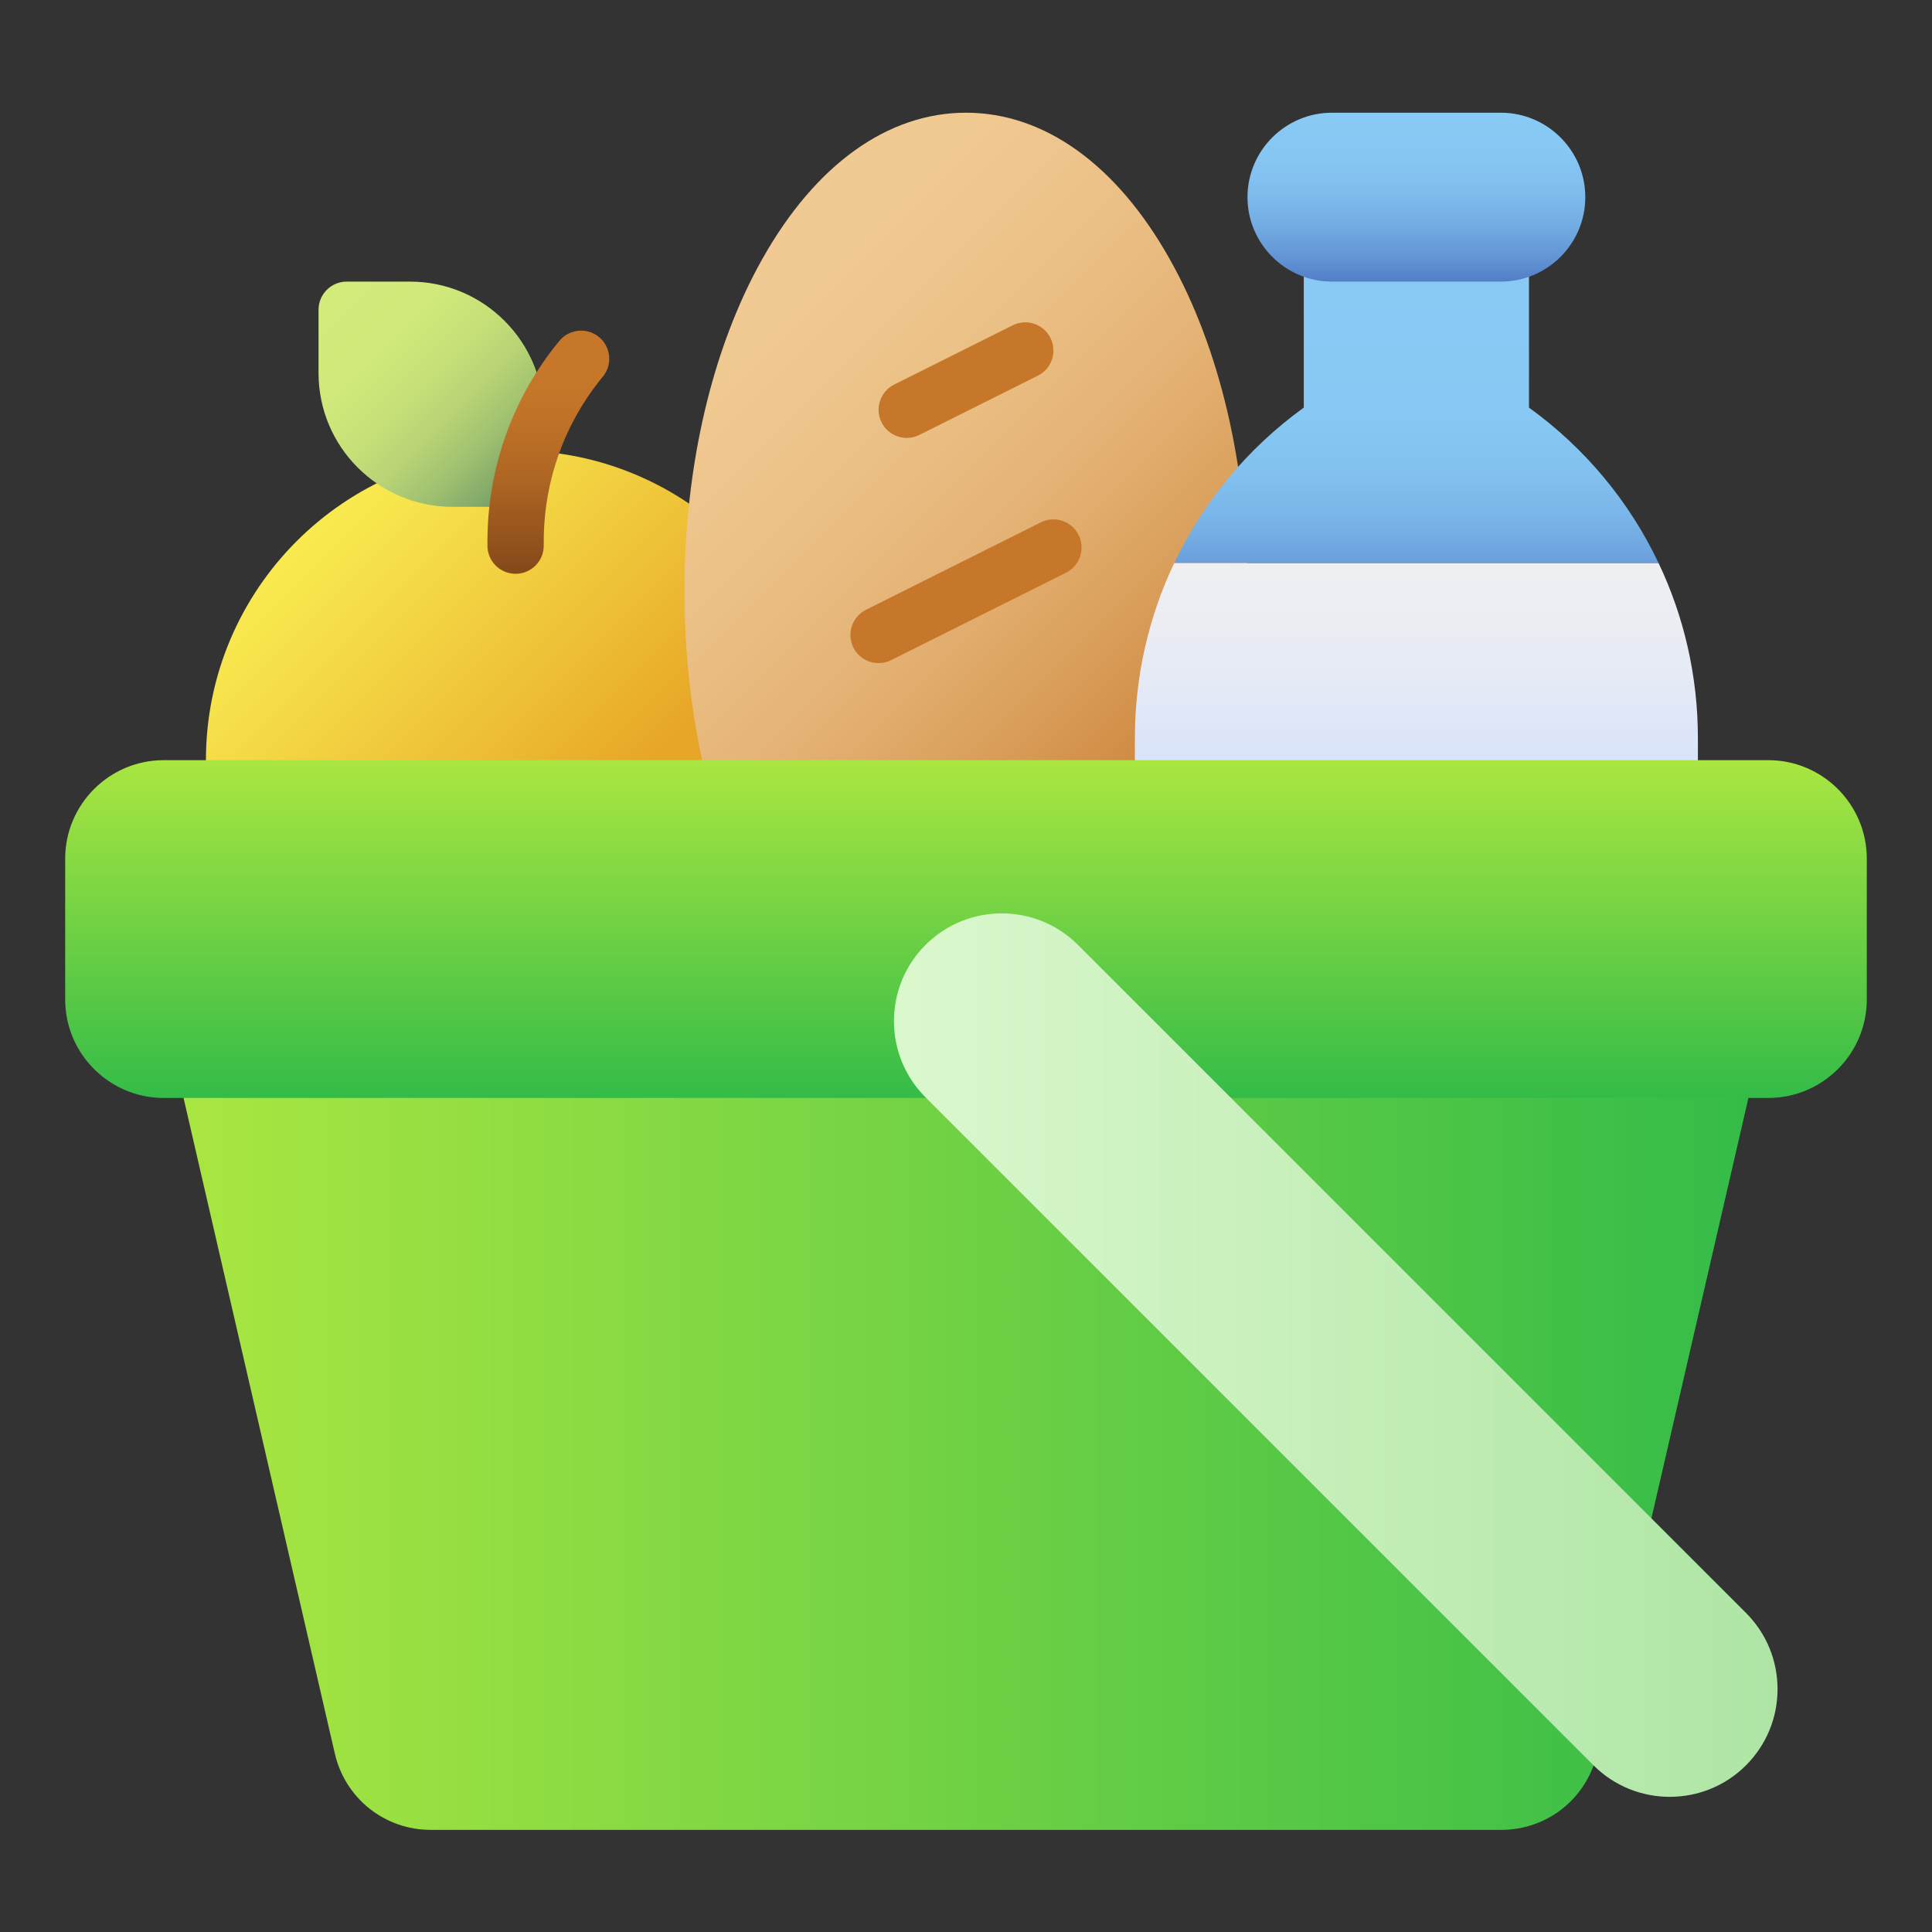 <svg width="80" height="80" viewBox="0 0 80 80" fill="none" xmlns="http://www.w3.org/2000/svg">
<rect x="0" y="0" width="80" height="80" fill="#333333" stroke="none"/>
<path d="M21.349 44.299C28.431 44.299 34.172 38.558 34.172 31.477C34.172 24.395 28.431 18.654 21.349 18.654C14.268 18.654 8.527 24.395 8.527 31.477C8.527 38.558 14.268 44.299 21.349 44.299Z" fill="url(#paint0_linear_86_75)"/>
<path d="M22.515 17.197V19.82C22.515 20.464 21.994 20.986 21.349 20.986H18.727C15.674 20.986 13.19 18.502 13.19 15.449V12.826C13.19 12.182 13.712 11.661 14.356 11.661H16.978C20.031 11.661 22.515 14.145 22.515 17.197Z" fill="url(#paint1_linear_86_75)"/>
<path d="M21.35 23.76C20.706 23.76 20.184 23.238 20.184 22.595V22.434C20.184 19.364 21.233 16.455 23.161 14.116C23.599 13.584 24.4 13.545 24.887 14.032C25.311 14.456 25.344 15.133 24.962 15.596C23.378 17.519 22.515 19.91 22.515 22.434V22.595C22.515 23.238 21.993 23.76 21.35 23.76Z" fill="url(#paint2_linear_86_75)"/>
<path d="M51.656 24.483C51.656 29.661 50.512 34.548 48.433 38.242C46.237 42.148 43.242 44.299 40 44.299C36.758 44.299 33.762 42.148 31.566 38.242C29.487 34.548 28.343 29.661 28.343 24.483C28.343 19.304 29.487 14.417 31.566 10.724C33.762 6.817 36.758 4.667 40 4.667C43.242 4.667 46.237 6.817 48.433 10.724C50.512 14.417 51.656 19.304 51.656 24.483Z" fill="url(#paint3_linear_86_75)"/>
<path d="M36.503 17.489C36.215 16.913 36.449 16.213 37.024 15.925L41.933 13.47C42.509 13.183 43.209 13.416 43.497 13.992C43.785 14.568 43.551 15.268 42.975 15.556L38.067 18.01C37.491 18.298 36.791 18.065 36.503 17.489Z" fill="#C67729"/>
<path d="M35.337 26.814C35.049 26.238 35.283 25.538 35.858 25.25L43.099 21.63C43.674 21.342 44.374 21.575 44.662 22.151C44.95 22.727 44.717 23.427 44.141 23.715L36.901 27.335C36.325 27.623 35.625 27.39 35.337 26.814Z" fill="#C67729"/>
<path d="M68.679 23.317H48.621C49.822 20.786 51.652 18.564 53.987 16.878V10.495C53.987 9.851 54.509 9.329 55.153 9.329H62.147C62.791 9.329 63.312 9.851 63.312 10.495V16.878C65.648 18.564 67.478 20.786 68.679 23.317Z" fill="url(#paint4_linear_86_75)"/>
<path d="M70.306 30.557V40.801C70.306 41.446 69.785 41.967 69.141 41.967H48.159C47.515 41.967 46.993 41.446 46.993 40.801V30.557C46.993 28.009 47.563 25.543 48.621 23.317H68.679C69.737 25.543 70.306 28.009 70.306 30.557Z" fill="url(#paint5_linear_86_75)"/>
<path d="M65.644 8.164C65.644 10.091 64.075 11.661 62.147 11.661H55.153C53.226 11.661 51.656 10.091 51.656 8.164C51.656 6.236 53.226 4.667 55.153 4.667H62.147C64.075 4.667 65.644 6.236 65.644 8.164Z" fill="url(#paint6_linear_86_75)"/>
<path d="M43.497 69.943H38.834C38.191 69.943 37.669 69.421 37.669 68.777C37.669 68.133 38.191 67.612 38.834 67.612H43.497C44.141 67.612 44.662 68.133 44.662 68.777C44.662 69.421 44.141 69.943 43.497 69.943Z" fill="#864A1A"/>
<path d="M29.509 69.943H24.846C24.203 69.943 23.681 69.421 23.681 68.777C23.681 68.133 24.203 67.612 24.846 67.612H29.509C30.153 67.612 30.675 68.133 30.675 68.777C30.675 69.421 30.153 69.943 29.509 69.943Z" fill="#864A1A"/>
<path d="M36.503 62.949H31.841C31.197 62.949 30.675 62.427 30.675 61.783C30.675 61.14 31.197 60.618 31.841 60.618H36.503C37.147 60.618 37.669 61.14 37.669 61.783C37.669 62.427 37.147 62.949 36.503 62.949Z" fill="#864A1A"/>
<path d="M23.681 62.949H19.018C18.374 62.949 17.852 62.427 17.852 61.783C17.852 61.14 18.374 60.618 19.018 60.618H23.681C24.324 60.618 24.846 61.14 24.846 61.783C24.846 62.427 24.324 62.949 23.681 62.949Z" fill="#864A1A"/>
<path d="M72.607 44.561L66.135 72.609C65.705 74.47 64.072 75.771 62.16 75.771H17.839C15.928 75.771 14.294 74.47 13.864 72.609L7.392 44.561C7.312 44.214 7.394 43.851 7.615 43.573C7.837 43.294 8.172 43.133 8.527 43.133H71.472C71.827 43.133 72.162 43.294 72.384 43.573C72.606 43.851 72.687 44.214 72.607 44.561Z" fill="url(#paint7_linear_86_75)"/>
<path d="M77.3 35.556V41.385C77.3 43.634 75.47 45.464 73.221 45.464H6.779C4.529 45.464 2.699 43.634 2.699 41.385V35.556C2.699 33.307 4.529 31.477 6.779 31.477H73.221C75.47 31.477 77.3 33.307 77.3 35.556Z" fill="url(#paint8_linear_86_75)"/>
<path d="M73.604 69.943C73.604 71.135 73.139 72.255 72.297 73.099C71.427 73.969 70.283 74.403 69.141 74.403C67.998 74.403 66.855 73.969 65.985 73.099L38.324 45.438C37.482 44.594 37.017 43.474 37.017 42.282C37.017 41.09 37.482 39.969 38.324 39.126C40.065 37.386 42.895 37.386 44.636 39.126L72.297 66.787C73.139 67.63 73.604 68.751 73.604 69.943Z" fill="url(#paint9_linear_86_75)"/>
<defs>
<linearGradient id="paint0_linear_86_75" x1="28.256" y1="38.384" x2="10.132" y2="20.259" gradientUnits="userSpaceOnUse">
<stop offset="0.228" stop-color="#E7A627"/>
<stop offset="0.426" stop-color="#EDBD35"/>
<stop offset="0.803" stop-color="#F7E44C"/>
<stop offset="1" stop-color="#FBF355"/>
</linearGradient>
<linearGradient id="paint1_linear_86_75" x1="22.069" y1="20.539" x2="12.696" y2="11.167" gradientUnits="userSpaceOnUse">
<stop stop-color="#648F63"/>
<stop offset="0.105" stop-color="#83A96A"/>
<stop offset="0.229" stop-color="#A0C170"/>
<stop offset="0.36" stop-color="#B7D375"/>
<stop offset="0.503" stop-color="#C7E178"/>
<stop offset="0.663" stop-color="#D0E97A"/>
<stop offset="0.881" stop-color="#D3EB7B"/>
</linearGradient>
<linearGradient id="paint2_linear_86_75" x1="22.706" y1="13.691" x2="22.706" y2="23.76" gradientUnits="userSpaceOnUse">
<stop offset="0.184" stop-color="#C67729"/>
<stop offset="0.36" stop-color="#C07328"/>
<stop offset="0.606" stop-color="#AE6623"/>
<stop offset="0.89" stop-color="#90511C"/>
<stop offset="0.976" stop-color="#864A1A"/>
</linearGradient>
<linearGradient id="paint3_linear_86_75" x1="49.945" y1="34.428" x2="25.5" y2="9.984" gradientUnits="userSpaceOnUse">
<stop stop-color="#C67729"/>
<stop offset="0.066" stop-color="#CC8338"/>
<stop offset="0.241" stop-color="#D99D59"/>
<stop offset="0.421" stop-color="#E4B274"/>
<stop offset="0.604" stop-color="#EBC086"/>
<stop offset="0.794" stop-color="#F0C991"/>
<stop offset="1" stop-color="#F1CC95"/>
</linearGradient>
<linearGradient id="paint4_linear_86_75" x1="58.65" y1="28.674" x2="58.65" y2="9.938" gradientUnits="userSpaceOnUse">
<stop offset="0.194" stop-color="#527EC7"/>
<stop offset="0.225" stop-color="#5B8BCF"/>
<stop offset="0.298" stop-color="#6CA2DD"/>
<stop offset="0.383" stop-color="#79B4E8"/>
<stop offset="0.483" stop-color="#82C1EF"/>
<stop offset="0.616" stop-color="#87C8F4"/>
<stop offset="0.909" stop-color="#89CAF5"/>
</linearGradient>
<linearGradient id="paint5_linear_86_75" x1="58.65" y1="33.188" x2="58.65" y2="14.537" gradientUnits="userSpaceOnUse">
<stop stop-color="#D1E0FD"/>
<stop offset="0.087" stop-color="#D9E4FA"/>
<stop offset="0.337" stop-color="#E9ECF4"/>
<stop offset="0.619" stop-color="#F2F1F1"/>
<stop offset="1" stop-color="#F5F2F0"/>
</linearGradient>
<linearGradient id="paint6_linear_86_75" x1="58.65" y1="11.661" x2="58.65" y2="4.667" gradientUnits="userSpaceOnUse">
<stop stop-color="#527EC7"/>
<stop offset="0.125" stop-color="#6192D3"/>
<stop offset="0.32" stop-color="#72ABE2"/>
<stop offset="0.524" stop-color="#7FBCED"/>
<stop offset="0.743" stop-color="#87C7F3"/>
<stop offset="1" stop-color="#89CAF5"/>
</linearGradient>
<linearGradient id="paint7_linear_86_75" x1="7.362" y1="59.452" x2="72.637" y2="59.452" gradientUnits="userSpaceOnUse">
<stop stop-color="#AAE641"/>
<stop offset="1" stop-color="#34BC48"/>
</linearGradient>
<linearGradient id="paint8_linear_86_75" x1="40" y1="31.477" x2="40" y2="45.464" gradientUnits="userSpaceOnUse">
<stop stop-color="#AAE641"/>
<stop offset="1" stop-color="#34BC48"/>
</linearGradient>
<linearGradient id="paint9_linear_86_75" x1="37.017" y1="56.112" x2="73.604" y2="56.112" gradientUnits="userSpaceOnUse">
<stop stop-color="#DBF8CD"/>
<stop offset="1" stop-color="#AEE5A5"/>
</linearGradient>
</defs>
</svg>
